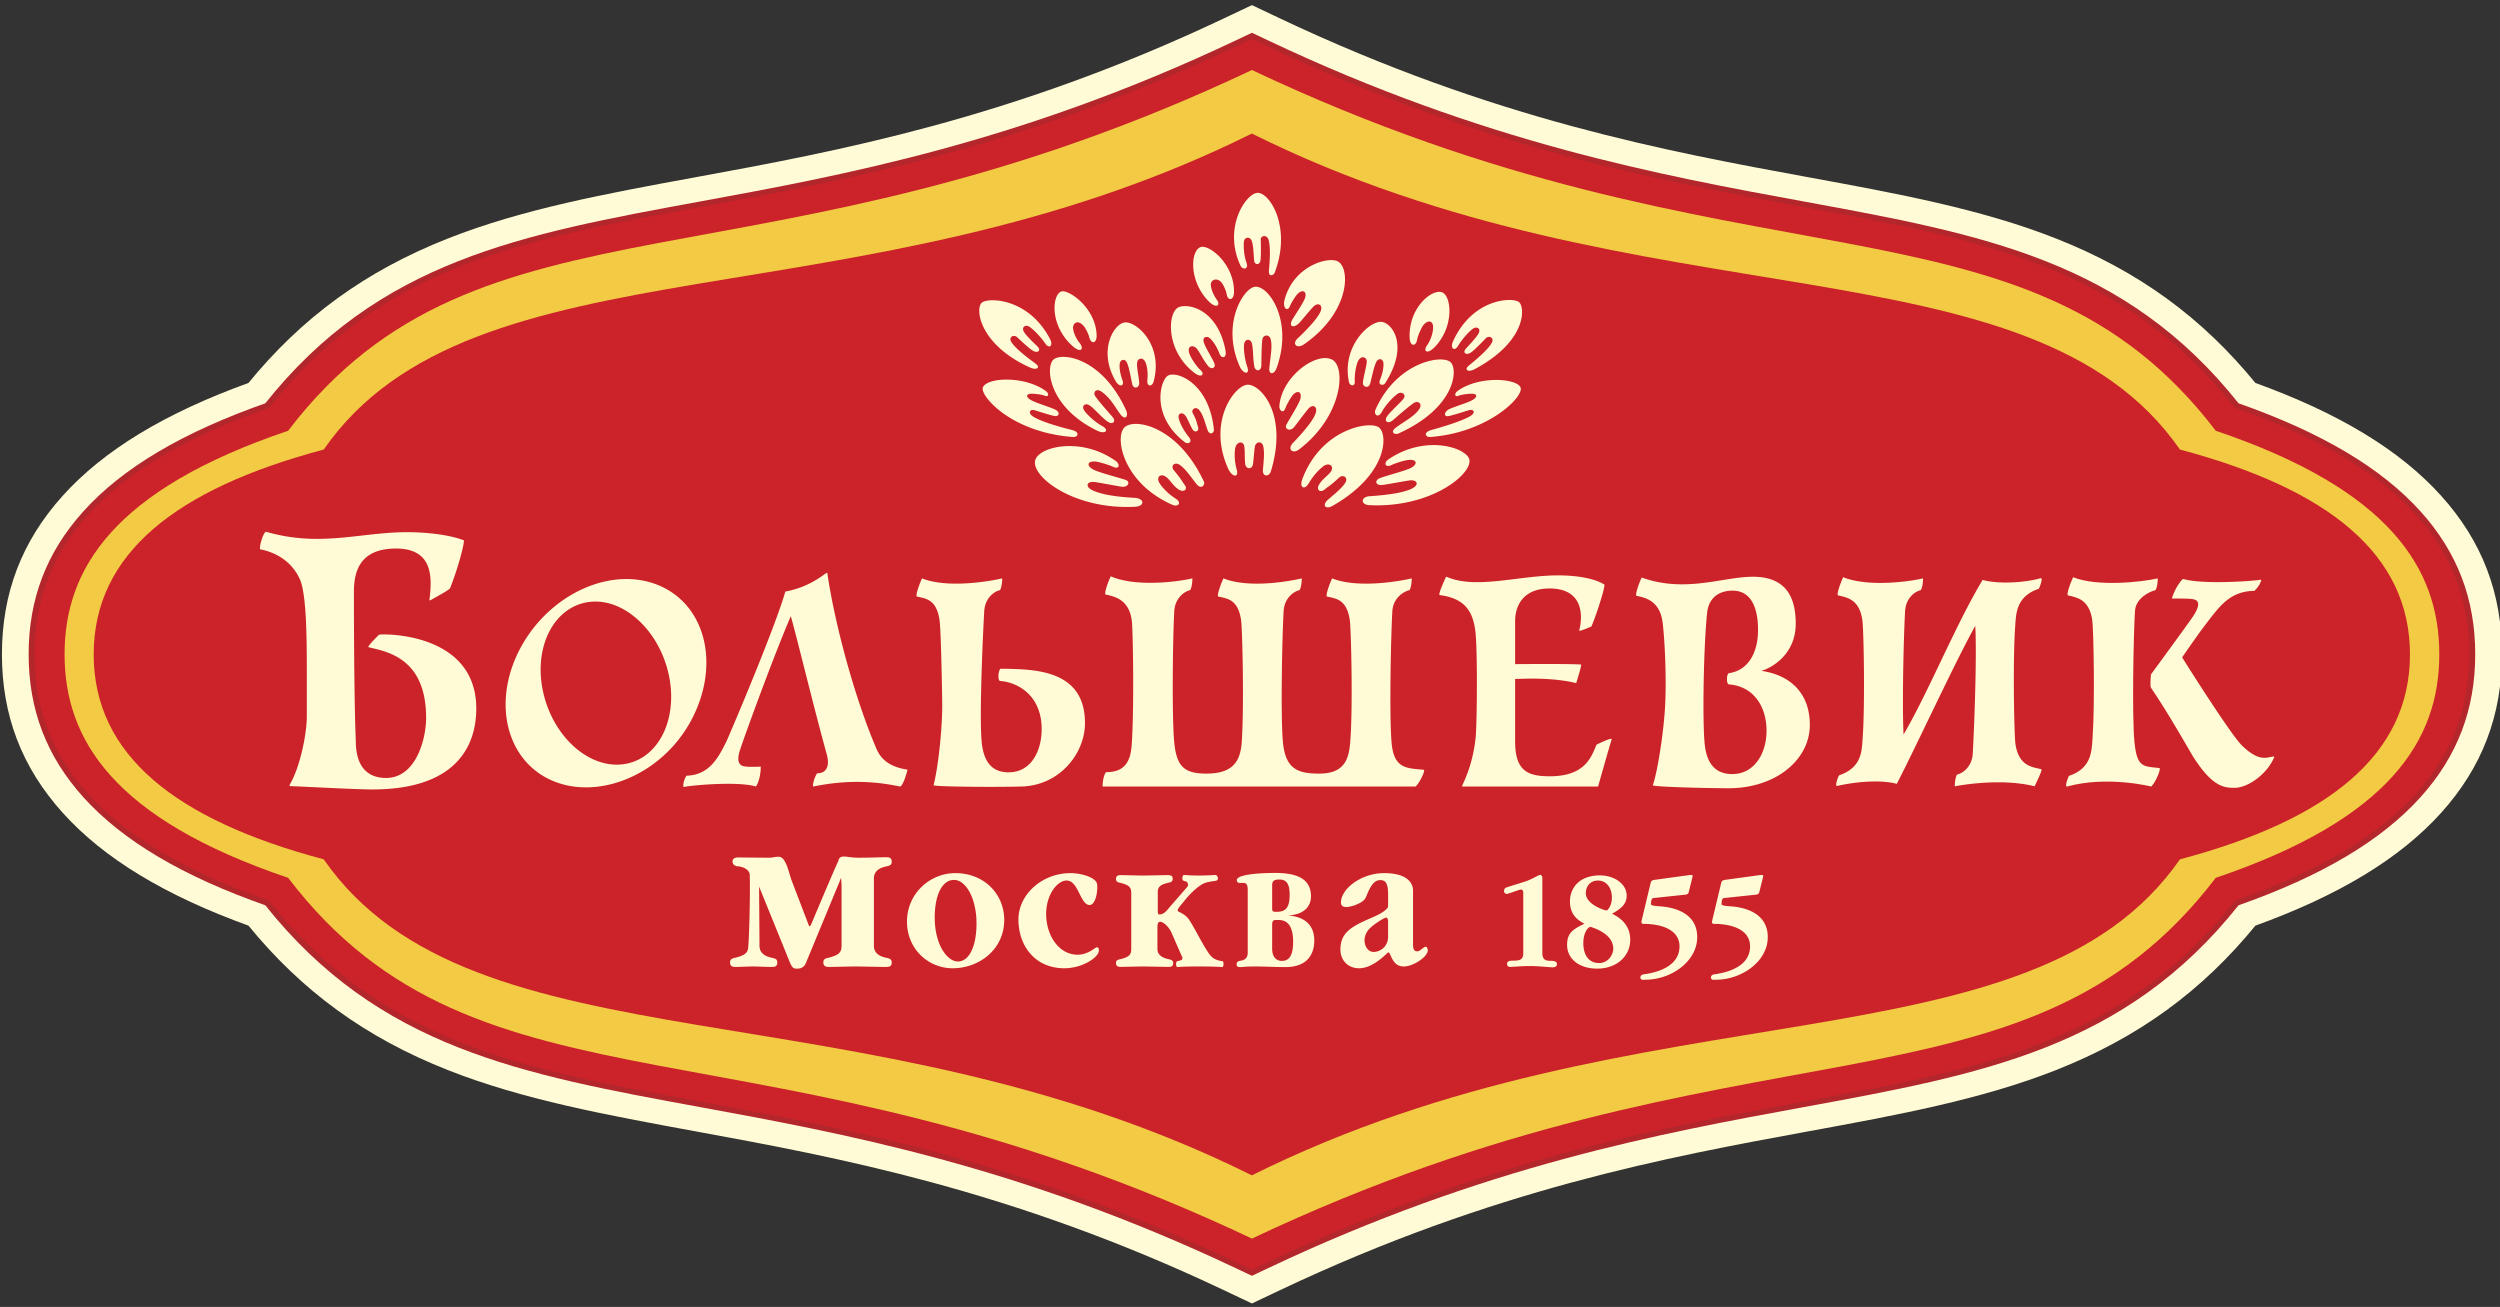 <?xml version="1.0" encoding="UTF-8" standalone="no"?>
<svg
   xmlns:dc="http://purl.org/dc/elements/1.1/"
   xmlns:cc="http://creativecommons.org/ns#"
   xmlns:rdf="http://www.w3.org/1999/02/22-rdf-syntax-ns#"
   xmlns:svg="http://www.w3.org/2000/svg"
   xmlns="http://www.w3.org/2000/svg"
   xmlns:sodipodi="http://sodipodi.sourceforge.net/DTD/sodipodi-0.dtd"
   xmlns:inkscape="http://www.inkscape.org/namespaces/inkscape"
   width="505"
   height="264"
   viewBox="0 0 75.109 39.265"
   version="1.1"
   id="svg913"
   sodipodi:docname="bolshevik-logo.svg"
   inkscape:version="0.92.3 (2405546, 2018-03-11)">
  <rect x="0" y="0" width="75.109" height="39.265" fill="#333333" stroke="none"/>
  <defs
     id="defs917" />
  <sodipodi:namedview
     pagecolor="#ffffff"
     bordercolor="#666666"
     borderopacity="1"
     objecttolerance="10"
     gridtolerance="10"
     guidetolerance="10"
     inkscape:pageopacity="0"
     inkscape:pageshadow="2"
     inkscape:window-width="1366"
     inkscape:window-height="745"
     id="namedview915"
     showgrid="false"
     inkscape:zoom="0.64261864"
     inkscape:cx="0.59137337"
     inkscape:cy="225.80394"
     inkscape:window-x="-8"
     inkscape:window-y="-8"
     inkscape:window-maximized="1"
     inkscape:current-layer="svg913" />
  <g
     id="g1471"
     transform="matrix(0.202,0,0,0.186,0.058,0.154)">
    <path
       id="path899"
       stroke-miterlimit="2.613"
       d="M 362.25,79.752 C 356.205,72.453 347.186,66.519 334.699,61.633 326.709,50.971 317.318,43.564 305.234,38.379 294.175,33.631 281.74,31.154 268.574,28.53 247.638,24.357 221.584,19.165 189.838,2.842 l -3.925,-2.018 -3.925,2.018 C 150.242,19.166 124.188,24.358 103.253,28.53 90.086,31.154 77.652,33.632 66.591,38.379 54.507,43.564 45.118,50.971 37.128,61.633 24.641,66.519 15.621,72.453 9.577,79.752 c -5.95,7.188 -8.844,15.4 -8.844,25.104 0,9.702 2.894,17.915 8.844,25.103 6.044,7.301 15.064,13.234 27.551,18.121 7.991,10.662 17.379,18.066 29.463,23.254 11.061,4.746 23.494,7.225 36.662,9.848 20.935,4.172 46.989,9.365 78.735,25.688 l 3.925,2.02 3.925,-2.02 c 31.746,-16.322 57.801,-21.516 78.736,-25.688 13.166,-2.623 25.602,-5.102 36.66,-9.848 12.084,-5.188 21.473,-12.592 29.465,-23.254 12.486,-4.887 21.506,-10.82 27.551,-18.121 5.951,-7.188 8.844,-15.4 8.844,-25.103 0,-9.704 -2.893,-17.915 -8.844,-25.104 z"
       inkscape:connector-curvature="0"
       style="fill:#fffbd6;stroke:#fffbd6;stroke-width:1.466;stroke-miterlimit:2.613" />
    <path
       id="path901"
       d="M 185.913,199.236 C 112.639,161.558 71.24,181.761 42.565,140.963 16.563,131.416 9.316,118.609 9.316,104.857 9.316,91.104 16.563,78.297 42.565,68.75 71.24,27.952 112.638,48.155 185.913,10.477 c 73.275,37.678 114.673,17.475 143.349,58.273 26.004,9.547 33.25,22.354 33.25,36.107 0,13.753 -7.246,26.56 -33.25,36.106 -28.676,40.799 -70.074,20.596 -143.349,58.273 z"
       inkscape:connector-curvature="0"
       style="fill:#cc2229" />
    <path
       id="path903"
       stroke-miterlimit="2.613"
       d="M 359.414,82.099 C 353.629,75.11 344.775,69.406 332.377,64.68 315.561,41.647 294.453,37.439 267.856,32.138 246.696,27.921 220.36,22.673 188.157,6.113 L 185.913,4.96 183.67,6.113 C 151.466,22.673 125.132,27.921 103.971,32.138 77.372,37.439 56.266,41.646 39.449,64.68 27.052,69.406 18.197,75.11 12.412,82.099 c -5.384,6.502 -8,13.945 -8,22.758 0,8.812 2.615,16.255 8,22.759 5.785,6.986 14.64,12.693 27.037,17.418 16.817,23.033 37.923,27.24 64.522,32.541 21.161,4.217 47.495,9.467 79.699,26.025 l 2.243,1.152 2.244,-1.152 c 32.203,-16.559 58.539,-21.809 79.699,-26.025 26.598,-5.301 47.705,-9.508 64.521,-32.541 12.398,-4.725 21.252,-10.432 27.037,-17.418 5.385,-6.504 8.002,-13.947 8.002,-22.759 0,-8.813 -2.617,-16.256 -8.002,-22.758 z"
       inkscape:connector-curvature="0"
       style="fill:#cc2229;stroke:#b2262c;stroke-width:0.88;stroke-miterlimit:2.613" />
    <path
       id="path905"
       d="M 185.913,199.236 C 112.639,161.558 71.24,181.761 42.565,140.963 16.563,131.416 9.316,118.609 9.316,104.857 9.316,91.104 16.563,78.297 42.565,68.75 71.24,27.952 112.638,48.155 185.913,10.477 c 73.275,37.678 114.673,17.475 143.349,58.273 26.004,9.547 33.25,22.354 33.25,36.107 0,13.753 -7.246,26.56 -33.25,36.106 -28.676,40.799 -70.074,20.596 -143.349,58.273 z"
       inkscape:connector-curvature="0"
       style="fill:#f2ca44" />
    <path
       id="path907"
       d="M 185.899,189.018 C 127.602,157.512 70.08,172.736 47.86,137.977 25.825,131.608 13.648,121.12 13.648,104.88 13.648,88.643 25.825,78.154 47.86,71.785 70.08,37.024 127.602,52.25 185.899,20.743 c 58.294,31.508 115.816,16.282 138.037,51.042 22.035,6.369 34.213,16.857 34.213,33.095 0,16.24 -12.178,26.728 -34.213,33.097 -22.221,34.759 -79.743,19.535 -138.037,51.041 z"
       inkscape:connector-curvature="0"
       style="fill:#cc2229" />
    <path
       id="path909"
       d="m 188.441,42.851 c -0.096,1.144 0.705,0.812 0.859,0.366 2.559,-7.352 -0.74,-12.923 -2.527,-12.897 -1.712,0.022 -5.24,5.628 -2.537,11.808 0.271,0.617 1.251,0.633 0.862,-0.54 -0.381,-1.142 -0.467,-2.793 -0.362,-3.458 0.106,-0.666 0.857,-0.769 1.123,-0.112 0.268,0.666 0.297,2.181 0.379,3.221 0.064,0.816 0.881,0.772 0.955,-0.057 0.041,-0.478 0.086,-1.758 0.031,-3.276 -0.025,-0.688 0.9,-0.891 1.152,-0.019 0.356,1.239 0.173,3.699 0.065,4.964 z m 3.584,27.857 c -0.885,0.998 -0.088,1.878 0.914,1.048 6.512,-5.39 7.014,-13.434 4.846,-14.524 -2.414,-1.215 -7.43,2.826 -7.785,7.454 -0.062,0.787 0.559,1.369 0.873,0.453 0.195,-0.572 0.834,-1.844 1.189,-2.239 0.697,-0.771 1.314,-0.376 1.059,0.686 -0.197,0.818 -1.566,3.153 -2.064,4.147 -0.393,0.779 0.57,1.181 1.107,0.455 0.309,-0.418 1.688,-2.415 2.121,-2.97 0.666,-0.854 1.52,-0.414 1.057,0.853 -0.496,1.362 -2.332,3.529 -3.317,4.637 z m 11.358,8.621 c -1.299,0.1 -1.324,1.364 -0.039,1.436 9.49,0.522 15.729,-5.38 14.848,-7.559 -0.738,-1.819 -6.576,-3.804 -11.947,0.146 -0.805,0.593 -0.496,1.405 0.375,0.959 0.691,-0.358 2.062,-0.807 2.648,-0.854 1.148,-0.092 1.355,0.643 0.35,1.264 -0.773,0.479 -3.533,1.211 -4.658,1.677 -0.848,0.351 -0.68,1.203 0.281,1.114 0.574,-0.052 3.334,-0.625 4.105,-0.739 1.184,-0.175 1.551,0.757 0.225,1.39 -1.43,0.677 -3.612,0.967 -6.188,1.166 z M 168.5,79.592 c 1.471,0.104 1.48,1.356 0.038,1.436 -9.215,0.507 -15.566,-4.97 -14.845,-7.559 0.605,-2.172 6.839,-3.783 11.945,0.147 0.688,0.528 0.596,1.441 -0.374,0.957 -0.59,-0.293 -2.062,-0.806 -2.649,-0.854 -1.148,-0.091 -1.356,0.642 -0.35,1.264 0.774,0.478 3.644,1.278 4.794,1.676 0.903,0.313 0.419,1.294 -0.562,1.125 -0.568,-0.097 -3.188,-0.635 -3.96,-0.75 -1.184,-0.175 -1.552,0.758 -0.225,1.389 1.663,0.79 3.997,1.016 6.188,1.169 z m 24.215,-25.764 c -0.902,0.923 -0.09,1.739 0.932,0.97 6.998,-5.259 6.947,-12.537 4.943,-13.454 -1.566,-0.717 -6.523,0.911 -7.818,6.233 -0.334,1.375 0.426,2.001 0.77,1.091 0.197,-0.531 0.848,-1.709 1.211,-2.075 0.713,-0.714 1.342,-0.348 1.08,0.636 -0.201,0.757 -1.391,2.63 -1.898,3.549 -0.641,1.16 0.205,1.558 1.131,0.422 0.316,-0.388 1.512,-1.945 1.955,-2.459 0.68,-0.792 1.551,-0.385 1.078,0.789 -0.507,1.262 -2.382,3.273 -3.384,4.298 z m -13.378,14.86 c 0.307,0.836 0.98,0.47 0.92,-0.165 -0.73,-7.511 -5.493,-9.454 -6.807,-8.695 -1.158,0.667 -2.684,6.482 2.495,10.779 0.453,0.374 1.232,-0.002 0.583,-0.856 -0.834,-1.104 -1.325,-2.249 -1.495,-2.981 -0.209,-0.895 0.511,-1.039 0.905,-0.564 0.399,0.481 0.706,1.566 1.163,2.347 0.357,0.611 1.031,0.232 0.785,-0.449 -0.144,-0.393 -0.157,-1.009 -0.766,-2.175 -0.319,-0.61 0.444,-1.221 0.968,-0.504 0.663,0.911 0.872,2.227 1.249,3.263 z M 153.706,57.882 c 0.833,0.663 0.205,1.144 -0.792,0.655 -7.478,-3.66 -8.214,-9.432 -7.185,-10.463 0.879,-0.88 6.96,-0.854 10.174,5.901 0.481,1.012 -0.132,1.645 -0.739,0.663 -0.683,-1.102 -1.797,-2.311 -2.353,-2.69 -0.56,-0.384 -1.179,0.024 -0.851,0.74 0.299,0.651 1.383,1.712 2.083,2.485 0.55,0.607 0.009,1.102 -0.694,0.656 -0.501,-0.318 -1.282,-1.103 -2.351,-2.183 -0.519,-0.524 -1.341,-0.027 -0.859,0.786 0.657,1.108 2.573,2.661 3.567,3.45 z m 64.495,0.317 c -0.799,0.704 -0.137,1.168 0.822,0.612 7.848,-4.552 7.496,-10.024 6.629,-10.825 -0.926,-0.855 -6.934,-0.687 -9.852,6.378 -0.428,1.036 0.217,1.684 0.773,0.67 0.623,-1.135 1.672,-2.359 2.207,-2.767 0.541,-0.412 1.18,-0.079 0.891,0.653 -0.266,0.667 -1.293,1.782 -1.951,2.591 -0.516,0.636 0.049,1.101 0.729,0.619 0.482,-0.345 1.223,-1.168 2.232,-2.303 0.492,-0.551 1.338,-0.098 0.898,0.738 -0.597,1.142 -2.429,2.794 -3.378,3.634 z m -5.609,10.432 c -1.244,0.375 -0.846,1.179 -0.186,1.128 8.557,-0.662 14.004,-6.499 13.457,-8 -0.543,-1.488 -6.189,-1.934 -9.35,0.554 -0.574,0.453 -0.428,1.054 0.156,0.775 0.414,-0.196 1.656,-0.359 2.111,-0.312 0.482,0.05 0.768,0.382 0.115,0.885 -0.695,0.537 -2.561,1.061 -3.6,1.576 -0.787,0.392 -0.953,1.319 -0.113,1.138 0.605,-0.13 1.832,-0.554 2.975,-0.943 0.711,-0.241 1.131,0.359 0.227,0.952 -1.282,0.841 -4.427,1.833 -5.792,2.247 z m -53.431,0 c 1.253,0.343 0.847,1.179 0.187,1.128 -9.31,-0.719 -13.917,-6.737 -13.456,-8 0.599,-1.648 6.204,-1.921 9.347,0.554 0.575,0.453 0.428,1.054 -0.156,0.775 -0.413,-0.196 -1.653,-0.359 -2.11,-0.312 -0.483,0.05 -0.769,0.382 -0.116,0.885 0.696,0.537 2.717,1.134 3.755,1.649 0.839,0.417 0.671,1.216 -0.116,1.045 -0.602,-0.131 -1.757,-0.534 -2.9,-0.923 -0.711,-0.241 -1.074,0.469 -0.17,1.063 1.365,0.896 4.232,1.722 5.735,2.136 z m 29.337,-9.952 c -0.066,1.068 0.721,1.021 1.08,-0.053 2.465,-7.356 -0.99,-13.171 -3.117,-13.143 -1.689,0.021 -5.226,5.929 -2.347,12.915 0.489,1.188 1.546,1.397 1.101,0.006 -0.399,-1.248 -0.561,-2.926 -0.465,-3.642 0.122,-0.893 0.964,-0.948 1.163,-0.094 0.2,0.854 0.141,2.434 0.356,3.685 0.15,0.873 0.979,0.833 1.037,-0.06 0.033,-0.515 0.002,-2.943 0.152,-4.274 0.084,-0.737 1.027,-0.979 1.254,-0.021 0.294,1.251 -0.13,3.319 -0.214,4.681 z m -7.412,-2.391 c 0.309,0.891 1.126,0.776 0.893,-0.531 -1.216,-6.854 -5.746,-7.66 -7.039,-6.918 -1.577,0.903 -1.898,6.988 2.439,10.576 1.026,0.849 1.566,0.236 0.924,-0.421 -0.741,-0.758 -1.584,-2.148 -1.753,-2.95 -0.229,-1.087 0.669,-1.142 1.109,-0.62 0.442,0.521 1.071,2.041 1.788,2.925 0.45,0.554 1.107,0.252 0.893,-0.434 -0.235,-0.753 -1.332,-2.514 -1.596,-3.486 -0.224,-0.822 0.459,-1.063 0.926,-0.61 0.538,0.519 1.087,1.526 1.416,2.469 z m -14.422,4.309 c 0.323,0.92 -0.433,1.2 -0.997,0.167 -2.688,-4.914 -0.327,-9.276 1.316,-9.506 1.691,-0.238 5.759,3.546 4.322,9.495 -0.239,0.989 -1.058,0.872 -0.947,-0.173 0.108,-1.023 0.011,-2.313 -0.344,-3.017 -0.378,-0.751 -1.102,-0.511 -1.175,0.187 -0.097,0.925 0.306,2.363 0.304,3.361 -0.003,0.69 -0.735,0.923 -0.979,0.278 -0.142,-0.374 -0.448,-2.734 -0.833,-3.622 -0.325,-0.753 -0.992,-0.512 -1.075,0.115 -0.099,0.719 0.088,1.809 0.408,2.715 z m 38.305,-0.095 c -0.352,0.915 0.486,1.024 0.764,0.557 3.553,-6.029 1.1,-9.64 -0.498,-9.892 -1.703,-0.269 -6.023,3.848 -4.893,9.708 0.135,0.701 0.934,0.777 0.871,-0.112 -0.072,-1.026 0.197,-2.826 0.582,-3.453 0.473,-0.776 1.199,-0.385 1.199,0.237 0,0.665 -0.529,2.593 -0.574,3.448 -0.035,0.691 0.764,0.927 1.029,0.282 0.152,-0.373 0.537,-2.734 0.951,-3.621 0.35,-0.75 1.008,-0.5 1.068,0.129 0.073,0.722 -0.15,1.812 -0.499,2.717 z m -38.59,5.629 c 0.75,1.035 1.203,0.218 0.805,-0.723 -3.58,-8.476 -9.448,-9.327 -10.748,-8.188 -1.28,1.121 -0.866,7.627 6.438,11.508 1.253,0.666 1.877,-0.08 0.792,-0.727 -1.124,-0.67 -2.295,-1.875 -2.675,-2.491 -0.506,-0.819 0.132,-1.353 0.84,-0.81 0.697,0.535 1.753,1.924 2.627,2.584 0.707,0.535 1.286,0.023 0.763,-0.702 -0.302,-0.419 -1.874,-2.271 -2.602,-3.396 -0.402,-0.622 0.106,-1.359 0.895,-0.768 1.462,1.098 2.067,2.607 2.865,3.713 z m 40.932,2.121 c -0.943,0.798 -0.086,1.177 0.365,0.956 8.562,-4.176 8.93,-10.404 7.771,-11.54 -1.312,-1.29 -8.062,0.036 -11.166,7.698 -0.273,0.68 0.361,1.523 0.959,0.321 0.586,-1.17 1.775,-2.499 2.361,-2.922 0.586,-0.425 1.293,0.13 0.871,0.776 -0.482,0.734 -1.865,1.962 -2.459,2.883 -0.479,0.743 0.074,1.282 0.76,0.708 0.395,-0.333 2.123,-2.039 3.189,-2.849 0.59,-0.449 1.355,0.029 0.879,0.892 -0.673,1.224 -2.487,2.198 -3.53,3.077 z m -19.762,6.901 c -0.064,1.015 0.914,1.104 1.188,0.133 2.574,-9.21 -1.516,-14.022 -3.462,-13.975 -1.878,0.046 -6.057,5.915 -2.903,13.554 0.578,1.401 1.646,1.542 1.278,0.162 -0.447,-1.678 -0.292,-3.271 -0.189,-3.623 0.28,-0.952 1.157,-1.003 1.303,-0.183 0.138,0.768 0.038,1.829 0.145,2.858 0.099,0.94 1.054,0.98 1.17,0.02 0.066,-0.546 0.193,-2.285 0.268,-2.771 0.131,-0.854 1.102,-1.018 1.271,0.02 0.187,1.139 0.023,2.359 -0.069,3.805 z m -9.909,2.164 c 0.773,1.061 1.343,0.136 1.129,-0.357 -3.821,-8.864 -10.102,-10.251 -11.718,-8.841 -1.678,1.462 -0.384,9.102 7.069,12.607 0.794,0.373 1.433,-0.331 0.439,-1.016 -1.23,-0.849 -2.173,-2.039 -2.441,-2.6 -0.461,-0.961 0.269,-1.465 0.951,-0.958 0.749,0.559 0.99,1.382 1.929,2.072 0.76,0.555 1.459,0.021 0.901,-0.749 -0.321,-0.444 -0.425,-0.813 -1.608,-2.355 -0.546,-0.711 0.158,-1.506 1.035,-0.744 0.871,0.758 1.463,1.77 2.314,2.941 z m 19.555,2.6 c -0.879,0.839 -0.365,1.631 0.74,0.945 8.178,-5.084 8.227,-11.463 6.887,-12.632 -1.326,-1.16 -8.654,0.186 -11.428,8.383 -0.443,1.308 0.328,1.795 0.965,0.632 0.781,-1.428 1.572,-2.246 2.166,-2.751 0.83,-0.707 1.717,-0.04 1.115,0.871 -0.471,0.708 -1.24,1.159 -1.754,2.106 -0.449,0.828 0.199,1.381 0.885,0.725 0.396,-0.378 0.719,-0.478 2.086,-1.859 0.611,-0.619 1.498,-0.023 0.877,0.924 -0.621,0.949 -1.515,1.678 -2.539,2.656 z m 15.67,-27.859 c -0.008,0.883 -0.381,2.109 -0.934,2.944 -0.582,0.883 0.035,1.589 1.314,0.063 2.824,-3.37 2.318,-8.234 0.887,-8.701 -1.508,-0.491 -4.902,2.511 -4.768,7.313 0.041,1.514 0.939,1.49 1.105,0.408 0.104,-0.69 0.682,-2.031 0.896,-2.331 0.721,-1.004 1.51,-0.794 1.5,0.304 z m -53.554,0.162 c 0.056,0.648 0.405,1.584 0.982,2.362 0.7,0.943 0.215,1.818 -1.254,0.296 -3.252,-3.37 -2.812,-8.083 -1.495,-8.617 1.014,-0.412 5.081,2.519 5.268,6.96 0.065,1.515 -0.833,1.552 -1.073,0.485 -0.153,-0.68 -0.59,-1.544 -0.816,-1.835 -0.979,-1.25 -1.679,-0.41 -1.612,0.349 z m 20.487,-7.037 c 0.028,0.651 0.38,1.646 0.922,2.449 0.552,0.814 -0.073,1.532 -1.314,0.127 -2.924,-3.309 -2.618,-8.14 -1.115,-8.675 1.29,-0.458 4.965,2.731 4.958,7.186 -0.003,1.517 -0.919,1.529 -1.085,0.457 -0.107,-0.69 -0.521,-1.569 -0.735,-1.87 -0.664,-0.928 -1.668,-0.53 -1.631,0.326 z m -48.321,110.176 c -0.617,0 -3.699,-0.076 -4.5,-0.076 -0.925,0 -3.453,0.076 -4.039,0.076 -0.371,0 -0.771,-0.115 -0.771,-0.732 0,-0.77 0.648,-0.654 1.325,-0.924 0.925,-0.348 1.387,-0.656 1.387,-1.771 v -9.441 c 0,-0.617 -0.03,-1.117 -0.093,-1.502 -0.062,0.191 -0.153,0.385 -0.215,0.615 l -4.933,12.947 c -0.276,0.848 -0.77,1.078 -1.355,1.078 -0.494,0 -0.679,-0.037 -1.047,-0.885 l -4.625,-12.369 c 0.03,4.123 0.062,9.557 0.062,9.557 0,1.115 0.738,1.617 1.48,1.85 0.616,0.191 1.171,0.154 1.171,0.846 0,0.617 -0.31,0.732 -0.864,0.732 -0.617,0 -1.942,-0.076 -2.744,-0.076 -0.925,0 -2.066,0.076 -2.651,0.076 -0.37,0 -0.771,-0.115 -0.771,-0.732 0,-0.77 0.647,-0.654 1.326,-0.924 0.925,-0.348 1.387,-0.656 1.387,-1.771 0.093,-0.541 0.308,-7.785 0.216,-11.406 0,-1.078 -1.418,-1.426 -1.758,-1.426 -0.34,0 -0.801,-0.23 -0.801,-0.809 0,-0.385 0.309,-0.617 0.771,-0.617 0.77,0 3.574,0.039 4.625,0.039 1.355,0 1.94,-0.887 2.773,1.541 0.094,0.27 0.463,1.656 0.585,2.043 l 2.528,7.166 c 0.123,0.463 0.278,0.385 0.431,-0.037 0,0 3.576,-9.248 4.008,-10.135 0.216,-1.271 1.232,-0.578 2.928,-0.578 1.758,0 3.546,-0.078 4.163,-0.078 0.554,0 0.863,0.117 0.863,0.732 0,0.693 -0.556,0.654 -1.172,0.85 -0.738,0.23 -1.479,0.73 -1.479,1.85 v 10.865 c 0,1.115 0.741,1.617 1.479,1.85 0.617,0.191 1.172,0.154 1.172,0.846 0.001,0.615 -0.308,0.73 -0.862,0.73 z m 9.937,0.213 c -3.634,0 -6.805,-3.094 -6.805,-7.539 0,-4.543 3.428,-7.83 7.193,-7.83 4.227,0 7.27,3.32 7.27,7.572 0,4.801 -3.79,7.797 -7.658,7.797 z m 0.181,-14.273 c -1.701,0 -2.861,2.32 -2.861,6.09 0,4.285 1.804,7.088 3.455,7.088 1.623,0 2.759,-2.352 2.759,-6.154 0,-4.026 -1.573,-7.024 -3.353,-7.024 z m 16.419,14.273 c -4.357,0 -6.831,-3.609 -6.831,-7.893 0,-3.9 3.377,-7.477 7.785,-7.477 1.108,0 2.604,0.387 3.325,0.936 0.516,0.418 0.618,0.645 0.618,1.289 0,1.611 -0.489,2.93 -1.133,2.93 -1.419,0 -1.651,-3.961 -3.429,-3.961 -1.367,0 -3.042,2.254 -3.042,5.412 0,3.447 1.882,6.574 4.666,6.574 1.599,0 2.629,-1.193 2.861,-1.193 0.335,0 0.311,0.322 0.311,0.547 0,1.032 -2.399,2.836 -5.131,2.836 z m 23.535,-0.193 c -0.747,-0.064 -2.164,-0.096 -3.377,-0.096 -0.979,0 -2.397,0 -3.376,0.096 -0.207,-0.129 -0.232,-0.773 -0.026,-0.936 l 0.361,-0.094 c 0.438,-0.1 0.516,-0.355 0.414,-0.582 -0.13,-0.289 -0.491,-1.225 -0.749,-1.836 l -0.851,-2.127 c -0.36,-0.869 -1.159,-1.738 -1.676,-1.738 -0.464,0 -0.411,0.643 -0.411,1.643 v 2.77 c 0,0.936 0.748,1.354 1.366,1.549 0.515,0.16 0.979,0.127 0.979,0.707 0,0.516 -0.258,0.611 -0.721,0.611 -0.516,0 -3.094,-0.062 -3.764,-0.062 -0.773,0 -2.887,0.062 -3.377,0.062 -0.309,0 -0.646,-0.096 -0.646,-0.611 0,-0.645 0.542,-0.547 1.109,-0.771 0.772,-0.291 1.16,-0.549 1.16,-1.484 v -9.086 c 0,-0.934 -0.387,-1.189 -1.16,-1.48 -0.567,-0.227 -1.109,-0.129 -1.109,-0.773 0,-0.516 0.336,-0.613 0.646,-0.613 0.49,0 2.604,0.064 3.377,0.064 0.67,0 3.169,-0.064 3.686,-0.064 0.463,0 0.722,0.098 0.722,0.613 0,0.58 -0.464,0.547 -0.979,0.709 -0.619,0.193 -1.238,0.449 -1.238,1.385 v 2.416 c 0,0.645 -0.051,1.225 0.206,1.225 0.517,0 0.877,-0.258 1.444,-1.031 l 2.784,-3.479 a 0.592,0.592 0 0 0 0.025,-0.516 c -0.077,-0.129 -0.077,-0.258 -0.334,-0.322 l -0.311,-0.098 c -0.232,-0.16 -0.206,-0.773 0.051,-0.934 0.697,0.064 1.445,0.096 2.166,0.096 0.644,0 2.037,-0.031 2.604,-0.096 0.232,0.096 0.542,0.709 0.052,0.934 -0.335,0.064 -1.211,0.162 -1.728,0.387 -0.696,0.291 -1.855,1.32 -2.912,2.738 l -0.8,1.064 c -0.258,0.354 -0.284,0.547 -0.284,0.676 0,0.162 1.084,0.418 1.729,1.482 1.005,1.707 2.32,4.703 3.197,5.801 0.438,0.514 0.901,0.674 1.443,0.805 l 0.361,0.062 c 0.128,0.258 0.128,0.741 -0.053,0.934 z m 9.355,0 c -1.598,0 -2.939,-0.096 -4.562,-0.096 -1.521,0 -1.779,0.096 -2.114,0.096 -0.335,0 -0.592,0 -0.592,-0.484 0,-0.482 0.438,-0.514 0.773,-0.578 0.541,-0.129 0.877,-0.549 0.877,-1.225 v -10.246 c 0,-0.549 -0.13,-1.062 -0.594,-1.062 h -0.644 c -0.31,0 -0.387,-0.322 -0.387,-0.451 0,-0.902 3.247,-1.16 5.698,-1.16 2.809,0 5.334,0.676 5.334,3.77 0,1.449 -0.824,2.965 -3.453,3.094 1.676,0.129 3.945,0.869 3.945,4.061 0.001,1.994 -0.878,4.281 -4.281,4.281 z m -0.902,-14.145 c -0.824,0 -1.082,0.258 -1.082,0.934 v 3.705 c 0,0.518 0.104,0.582 0.619,0.582 1.211,0 1.984,-0.42 1.984,-2.74 0,-1.674 -0.412,-2.481 -1.521,-2.481 z m -0.129,6.541 h -0.463 c -0.465,0 -0.49,0.451 -0.49,0.805 v 3.803 c 0,1.449 0.67,1.998 1.443,1.998 1.057,0 1.676,-0.805 1.676,-3.094 0,-2.676 -0.928,-3.512 -2.166,-3.512 z m 18.611,7.508 c -1.777,0 -1.906,-2.287 -2.268,-2.287 -0.18,0 -2.139,2.576 -4.381,2.576 -1.574,0 -2.76,-1.223 -2.76,-3.029 0,-1.9 0.799,-2.867 1.934,-3.672 1.908,-1.32 4.178,-1.805 5.105,-3.094 0.076,-0.129 0.051,-1.031 0.051,-2.191 0,-1.965 -0.516,-2.254 -1.186,-2.254 -0.955,0 -1.496,1.096 -2.062,2.643 -0.283,0.74 -0.85,1.031 -1.625,1.383 -0.438,0.193 -1.082,0.324 -1.262,0.324 -0.387,0 -0.877,-0.064 -0.877,-0.74 0,-2.129 2.914,-4.738 6.445,-4.738 3.066,0 4.277,1.322 4.277,2.836 v 8.121 c 0,0.674 -0.102,1.674 0.619,1.674 0.49,0 0.902,-0.742 1.289,-0.742 0.156,0 0.285,0.355 0.285,0.582 0.002,1.03 -2.138,2.608 -3.584,2.608 z m -2.318,-7.314 c 0,-0.193 -0.104,-0.58 -0.258,-0.58 -0.361,0 -1.934,1.129 -2.527,1.805 -0.514,0.58 -0.721,1.32 -0.721,1.836 0,1.062 0.566,1.902 1.34,1.902 1.031,0 2.166,-0.904 2.166,-2.449 z m 24.523,7.451 c -0.479,0 -2.137,-0.207 -3.332,-0.207 -1.436,0 -2.631,0.139 -3.018,0.139 -0.258,0 -0.48,-0.115 -0.48,-0.484 0,-0.482 0.389,-0.529 1.068,-0.529 1.123,0 1.344,-0.412 1.344,-1.287 v -9.74 c 0,-0.184 -0.109,-0.461 -0.33,-0.461 -0.24,0 -1.896,0.715 -2.154,0.715 -0.186,0 -0.387,-0.254 -0.387,-0.414 0,-0.301 0.129,-0.553 0.35,-0.623 1.104,-0.414 2.08,-0.689 3.094,-1.082 0.826,-0.322 1.709,-0.965 1.988,-0.965 0.092,0 0.273,0.229 0.273,0.436 v 12.135 c 0,0.758 0.186,1.311 1.105,1.311 0.791,0 1.068,0.139 1.068,0.576 0.001,0.367 -0.385,0.48 -0.589,0.48 z m 6.555,0.209 c -2.65,0 -4.455,-1.566 -4.455,-3.822 0,-1.865 0.754,-2.488 2.576,-3.432 -1.012,-0.574 -2.152,-1.473 -2.152,-3.59 0,-2.234 1.436,-4.215 4.455,-4.215 2.1,0 3.977,1.336 3.977,3.271 0,1.219 -0.607,1.979 -2.172,2.922 1.768,0.92 2.705,2.303 2.705,4.213 0,2.534 -1.897,4.653 -4.934,4.653 z m 0.129,-14.229 c -1.16,0 -1.803,0.967 -1.803,2.049 0,1.818 2.797,2.785 3.092,2.785 0.129,0 0.791,-0.715 0.791,-2.094 0,-1.335 -0.662,-2.74 -2.08,-2.74 z m -1.086,7.483 c -0.258,-0.045 -1.086,0.736 -1.086,2.646 0,1.566 0.588,3.199 2.357,3.199 1.307,0 2.098,-1.311 2.098,-2.324 0,-2.256 -2.541,-3.222 -3.369,-3.521 z m 8.119,8.541 c -0.146,0 -0.717,0.139 -0.717,-0.369 0,-0.391 0.367,-0.482 0.479,-0.506 2.318,-0.322 5.338,-1.428 5.338,-4.512 0,-2.648 -2.596,-3.639 -5.393,-3.639 -0.24,0 -0.314,-0.184 -0.24,-0.529 l 1.324,-6.008 c 0.074,-0.301 0.074,-0.484 0.627,-0.576 l 5.1,-0.76 c 0.129,-0.023 0.312,-0.023 0.422,-0.023 0.129,0 0.111,0.207 0.094,0.322 l -0.572,2.486 c -0.055,0.23 -0.238,0.346 -0.459,0.369 l -4.4,0.506 c -0.516,0.068 -0.588,0.023 -0.699,0.484 l -0.055,0.459 c -0.037,0.277 0.312,0.369 1.344,0.438 1.934,0.139 5.541,0.967 5.541,4.975 -10e-4,3.936 -3.886,6.883 -7.734,6.883 z m 10.494,0 c -0.146,0 -0.717,0.139 -0.717,-0.369 0,-0.391 0.367,-0.482 0.479,-0.506 2.318,-0.322 5.338,-1.428 5.338,-4.512 0,-2.648 -2.596,-3.639 -5.395,-3.639 -0.238,0 -0.312,-0.184 -0.238,-0.529 l 1.324,-6.008 c 0.076,-0.301 0.076,-0.484 0.627,-0.576 l 5.1,-0.76 c 0.129,-0.023 0.312,-0.023 0.422,-0.023 0.129,0 0.113,0.207 0.094,0.322 l -0.57,2.486 c -0.057,0.23 -0.24,0.346 -0.461,0.369 l -4.4,0.506 c -0.516,0.068 -0.588,0.023 -0.699,0.484 l -0.055,0.459 c -0.037,0.277 0.312,0.369 1.344,0.438 1.934,0.139 5.541,0.967 5.541,4.975 -0.001,3.936 -3.886,6.883 -7.734,6.883 z m 82.905,-36.051 c -1.086,0.186 -2.125,0.812 -4.582,-1.711 -1.752,-1.803 -8.961,-14.305 -8.961,-14.305 0,0 2.225,-3.536 3.365,-5.144 2.152,-3.039 3.666,-5.543 7.381,-5.604 0.869,-0.899 1.094,-1.827 0.992,-1.806 -1.23,0.244 -8.791,0.811 -11.566,-0.112 -0.135,-0.046 -1.209,1.327 -1.695,3.166 0,0 2.09,-0.024 2.797,0.052 0.705,0.074 1.898,0.252 0.371,2.789 -0.66,1.093 -6.281,9.411 -6.281,9.411 0,0 -0.162,1.887 0,2.148 2.238,3.59 4.256,7.387 6.254,11.107 2.879,4.896 4.584,5.068 6.201,5.062 2,-0.006 4.877,-2.283 5.875,-4.953 0.013,-0.035 0.034,-0.133 -0.151,-0.1 z M 63.729,96.13 c -0.076,0.046 -0.15,0.011 -0.138,-0.12 0.347,-3.217 0.725,-8.229 -4.954,-8.235 -5.53,-0.007 -6.286,3.873 -6.286,7.01 0,0 -0.011,16.806 0.282,24.089 0,4.016 1.655,5.959 4.496,5.959 4.51,0 5.947,-6.398 5.959,-9.625 0.041,-9.938 -6.06,-10.801 -8.566,-11.499 -0.268,-0.075 1.556,-2.007 1.576,-2.017 0.34,-0.151 14.653,-0.539 14.451,12.203 -0.094,5.9 -3.1,12.795 -15.455,12.795 -2.538,0 -11.206,-0.525 -12.038,-0.525 -0.372,0 -0.315,-0.111 -0.152,-0.43 1.533,-2.979 2.442,-8.201 2.442,-10.826 v -6.459 c 0,-5.248 0.013,-12.576 -0.927,-15.441 -1.174,-3.123 -3.701,-4.642 -6.05,-5.116 0,-1.135 0.647,-2.913 0.939,-2.822 8.175,2.581 14.206,-0.025 21.335,0.067 2.498,0.031 5.816,0.381 8.037,1.3 0.2,0.083 -0.66,3.964 -2.005,7.696 -0.124,0.304 -1.253,0.956 -2.946,1.996 z m 65.997,23.104 c -3.135,-8.23 -5.925,-19.715 -6.964,-27.492 -0.053,-0.394 -2.019,2.134 -6.249,2.983 -1.219,4.792 -6.676,19.019 -8.712,24.106 -1.341,2.996 -2.701,5.512 -5.987,5.639 -0.544,0.914 -0.507,1.846 -0.422,1.822 1.032,-0.264 8.026,-0.963 10.708,-0.09 0.132,0.043 0.762,-1.348 0.762,-3.195 0,0 -1.454,0.062 -2.099,0 -0.644,-0.062 -1.743,-0.207 -0.975,-2.744 0.741,-2.438 4.996,-15.156 7.544,-21.567 1.027,3.975 3.502,15.116 5.345,22.317 0.359,1.404 0.288,3.055 -1.443,3.068 -0.602,1.086 -0.657,2.15 -0.572,2.133 2.536,-0.541 7.098,-1.363 12.879,0 0.32,0.074 0.838,-1.344 1.146,-2.719 -3.816,-0.638 -4.413,-2.821 -4.961,-4.261 z m 21.909,6.981 c -4.451,0.125 -13.127,0.023 -13.071,-0.213 0.666,-2.787 1.289,-8.809 1.289,-13.072 0,0 -0.151,-11.656 -0.399,-13.569 -0.453,-3.466 -2.122,-3.503 -3.37,-3.836 -0.21,-0.056 0.182,-1.558 0.764,-2.93 3.578,1.58 9.636,0.585 11.926,0 0,0.973 -0.216,1.877 -0.382,1.918 -0.833,0.208 -2.179,1.283 -2.291,3.357 -0.216,4.054 -0.749,17.048 -0.381,21.152 0.332,3.701 1.898,4.895 3.999,4.9 3.332,0.014 4.934,-3.408 4.923,-7.031 -0.016,-5.174 -3.304,-7.477 -6.174,-7.725 -0.438,-0.039 -0.248,-1.979 0.115,-1.973 4.996,0.062 12.539,0.096 12.499,8.846 -0.021,4.781 -3.711,10.014 -9.447,10.176 z m 85.537,-6.768 c -0.73,1.766 -1.533,5.143 -7.01,5.115 -3.105,-0.016 -5.104,-0.756 -5.104,-5.607 v -10.117 l 1.637,-0.041 c 2.48,-0.062 5.344,0.129 7.443,0.717 0,0 0.889,-2.988 0.715,-3.002 -1.357,-0.113 -6.586,-0.092 -9.795,-0.066 v -7.21 c 0.143,-3.144 1.951,-5.047 5.193,-5.009 6.051,0.07 4.422,6.496 4.334,6.76 -0.105,0.317 1.826,-0.633 1.826,-0.633 0.932,-2.43 2.111,-6.629 1.908,-6.767 -1.664,-1.117 -4.514,-1.474 -6.809,-1.477 -5.902,-0.009 -12.342,2.336 -16.709,0.199 0,0 -1.295,2.934 -0.955,2.983 3.785,0.541 5.051,2.679 5.344,6.34 0.291,3.66 0.189,14.564 0,16.642 -0.486,5.158 -2.215,7.941 -2.002,7.941 h 20.209 c 0,0 1.689,-6.496 2.023,-7.619 0.127,-0.424 -2.248,0.851 -2.248,0.851 z m 24.504,-11.908 c 1.869,-0.613 5.117,-2.894 5.117,-7.627 0,-4.481 -1.592,-7.829 -6.945,-7.567 -4.398,0.216 -9.781,2.543 -15.973,0.11 -0.582,1.396 -0.973,2.913 -0.764,2.96 1.25,0.285 3.416,0.736 3.869,4.185 0.248,1.904 0.621,8.125 0.398,13.33 -0.18,4.26 -1.121,10.844 -1.842,13.078 -0.074,0.23 6.355,0.451 11.098,0.488 7.236,0.059 12.232,-4.645 12.256,-10.176 0.026,-5.365 -3.113,-8.166 -7.214,-8.781 z m -4.336,16.668 c -2.1,-0.008 -3.76,-1.199 -4.092,-4.902 -0.369,-4.102 -0.121,-16.546 0.381,-21.265 0.201,-1.887 1.32,-3.373 3.596,-3.461 3.604,-0.141 4,4.222 3.957,6.613 -0.055,3.275 -1.34,6.23 -4.326,6.722 -0.357,0.059 -0.428,1.768 0.01,1.805 3.754,0.328 5.574,3.684 5.586,7.455 0.011,3.623 -1.78,7.045 -5.112,7.033 z M 80.616,111.508 c -1.686,-7.187 1.099,-13.848 6.16,-15.001 5.076,-1.158 10.581,3.836 12.267,11.025 1.685,7.186 -1.074,13.902 -6.162,15 -5.089,1.097 -10.58,-3.837 -12.265,-11.024 z m 1.157,13.719 c 6.93,3.311 16.405,-0.914 20.729,-9.674 4.316,-8.74 2.313,-18.431 -4.617,-21.742 -6.929,-3.31 -16.156,1.039 -20.605,9.714 -4.448,8.676 -2.439,18.391 4.493,21.702 z m 124.926,-5.922 c -0.371,-4.102 -0.119,-17.381 0.1,-21.435 0.111,-2.075 1.658,-3.15 2.498,-3.357 0.168,-0.041 0.383,-0.945 0.383,-1.918 -2.307,0.585 -8.227,1.58 -11.834,0 -0.586,1.373 -0.982,2.874 -0.77,2.93 1.258,0.333 2.941,0.371 3.396,3.836 0.191,1.452 0.459,13.563 0.094,19.198 -0.172,2.637 -0.484,5.568 -4.615,5.568 -3.102,0 -5.025,-0.641 -5.42,-5.002 -0.373,-4.104 -0.121,-17.202 0.098,-21.255 0.113,-2.075 1.471,-3.15 2.311,-3.357 0.168,-0.041 0.385,-0.945 0.385,-1.918 -2.309,0.585 -8.04,1.58 -11.647,0 -0.587,1.373 -0.982,2.874 -0.769,2.93 1.258,0.333 2.939,0.371 3.396,3.836 0.19,1.452 0.458,14.063 0.091,19.696 -0.202,3.119 -1.339,5.07 -5.241,5.07 -3.221,0 -4.435,-1.041 -4.793,-5.012 -0.373,-4.102 -0.215,-17.192 0.003,-21.246 0.112,-2.075 1.471,-3.15 2.31,-3.357 0.167,-0.041 0.384,-0.945 0.384,-1.918 -2.31,0.585 -8.455,1.414 -12.145,-0.332 -0.586,1.373 -0.982,2.873 -0.77,2.93 1.258,0.332 3.44,0.703 3.896,4.168 0.19,1.452 0.364,14.389 -0.003,20.022 -0.134,2.053 -0.581,4.512 -3.758,4.512 -0.219,0 -0.578,1.068 -0.578,2.32 h 46.548 c 0.693,-0.691 1.49,-2.672 1.229,-2.701 -2.474,-0.271 -4.406,-0.105 -4.779,-4.208 z m 92.772,0.019 c -0.189,-1.451 -0.404,-13.32 -0.039,-18.953 0.135,-2.051 0.113,-4.843 3.498,-6.091 0.082,-0.03 0.719,-1.85 0.287,-1.715 -2.574,0.809 -6.521,0.94 -8.625,0.28 -3.99,7.17 -8.02,18.038 -11.762,24.975 -0.229,-5.152 0.033,-16.313 0.229,-19.951 0.111,-2.075 1.447,-3.15 2.287,-3.357 0.166,-0.041 0.383,-0.945 0.383,-1.918 -2.309,0.585 -8.268,1.394 -11.875,-0.188 -0.586,1.373 -0.982,2.874 -0.768,2.931 1.258,0.333 3.168,0.558 3.623,4.023 0.193,1.452 0.406,13.413 0.041,19.047 -0.135,2.053 -0.113,4.748 -3.498,5.996 -0.082,0.029 -0.727,1.822 -0.287,1.717 3.863,-0.941 7.166,-0.852 8.826,-0.342 l 0.002,-0.008 h 0.01 l -0.002,0.008 0.027,0.002 c 2.848,-5.979 8.719,-19.789 11.668,-25.513 0.262,4.944 -0.17,16.896 -0.373,20.644 -0.111,2.074 -1.447,3.148 -2.285,3.355 -0.17,0.041 -0.385,0.943 -0.385,1.918 2.391,-0.502 7.705,-1.166 11.873,-0.002 0.59,-1.371 1.191,-2.715 0.979,-2.773 -1.28,-0.337 -3.354,-0.446 -3.834,-4.085 z"
       inkscape:connector-curvature="0"
       style="fill:#fffbd6" />
    <path
       id="path911"
       d="m 317.248,97.87 c 0.113,-2.075 2.168,-3.15 3.008,-3.357 0.168,-0.041 0.385,-0.945 0.385,-1.918 -2.309,0.585 -8.988,1.394 -12.596,-0.188 -0.588,1.373 -0.984,2.874 -0.771,2.931 1.26,0.333 3.17,0.558 3.627,4.023 0.189,1.452 0.404,13.413 0.039,19.047 -0.133,2.053 -0.113,4.842 -3.498,6.09 -0.082,0.029 -0.719,1.846 -0.285,1.717 5.975,-1.789 12.514,0 12.514,0 0.693,-0.691 1.488,-2.955 1.227,-2.984 -2.475,-0.271 -3.352,-0.107 -3.725,-4.209 -0.374,-4.104 -0.144,-17.099 0.075,-21.152 z"
       inkscape:connector-curvature="0"
       style="fill:#fffbd6" />
  </g>
</svg>
